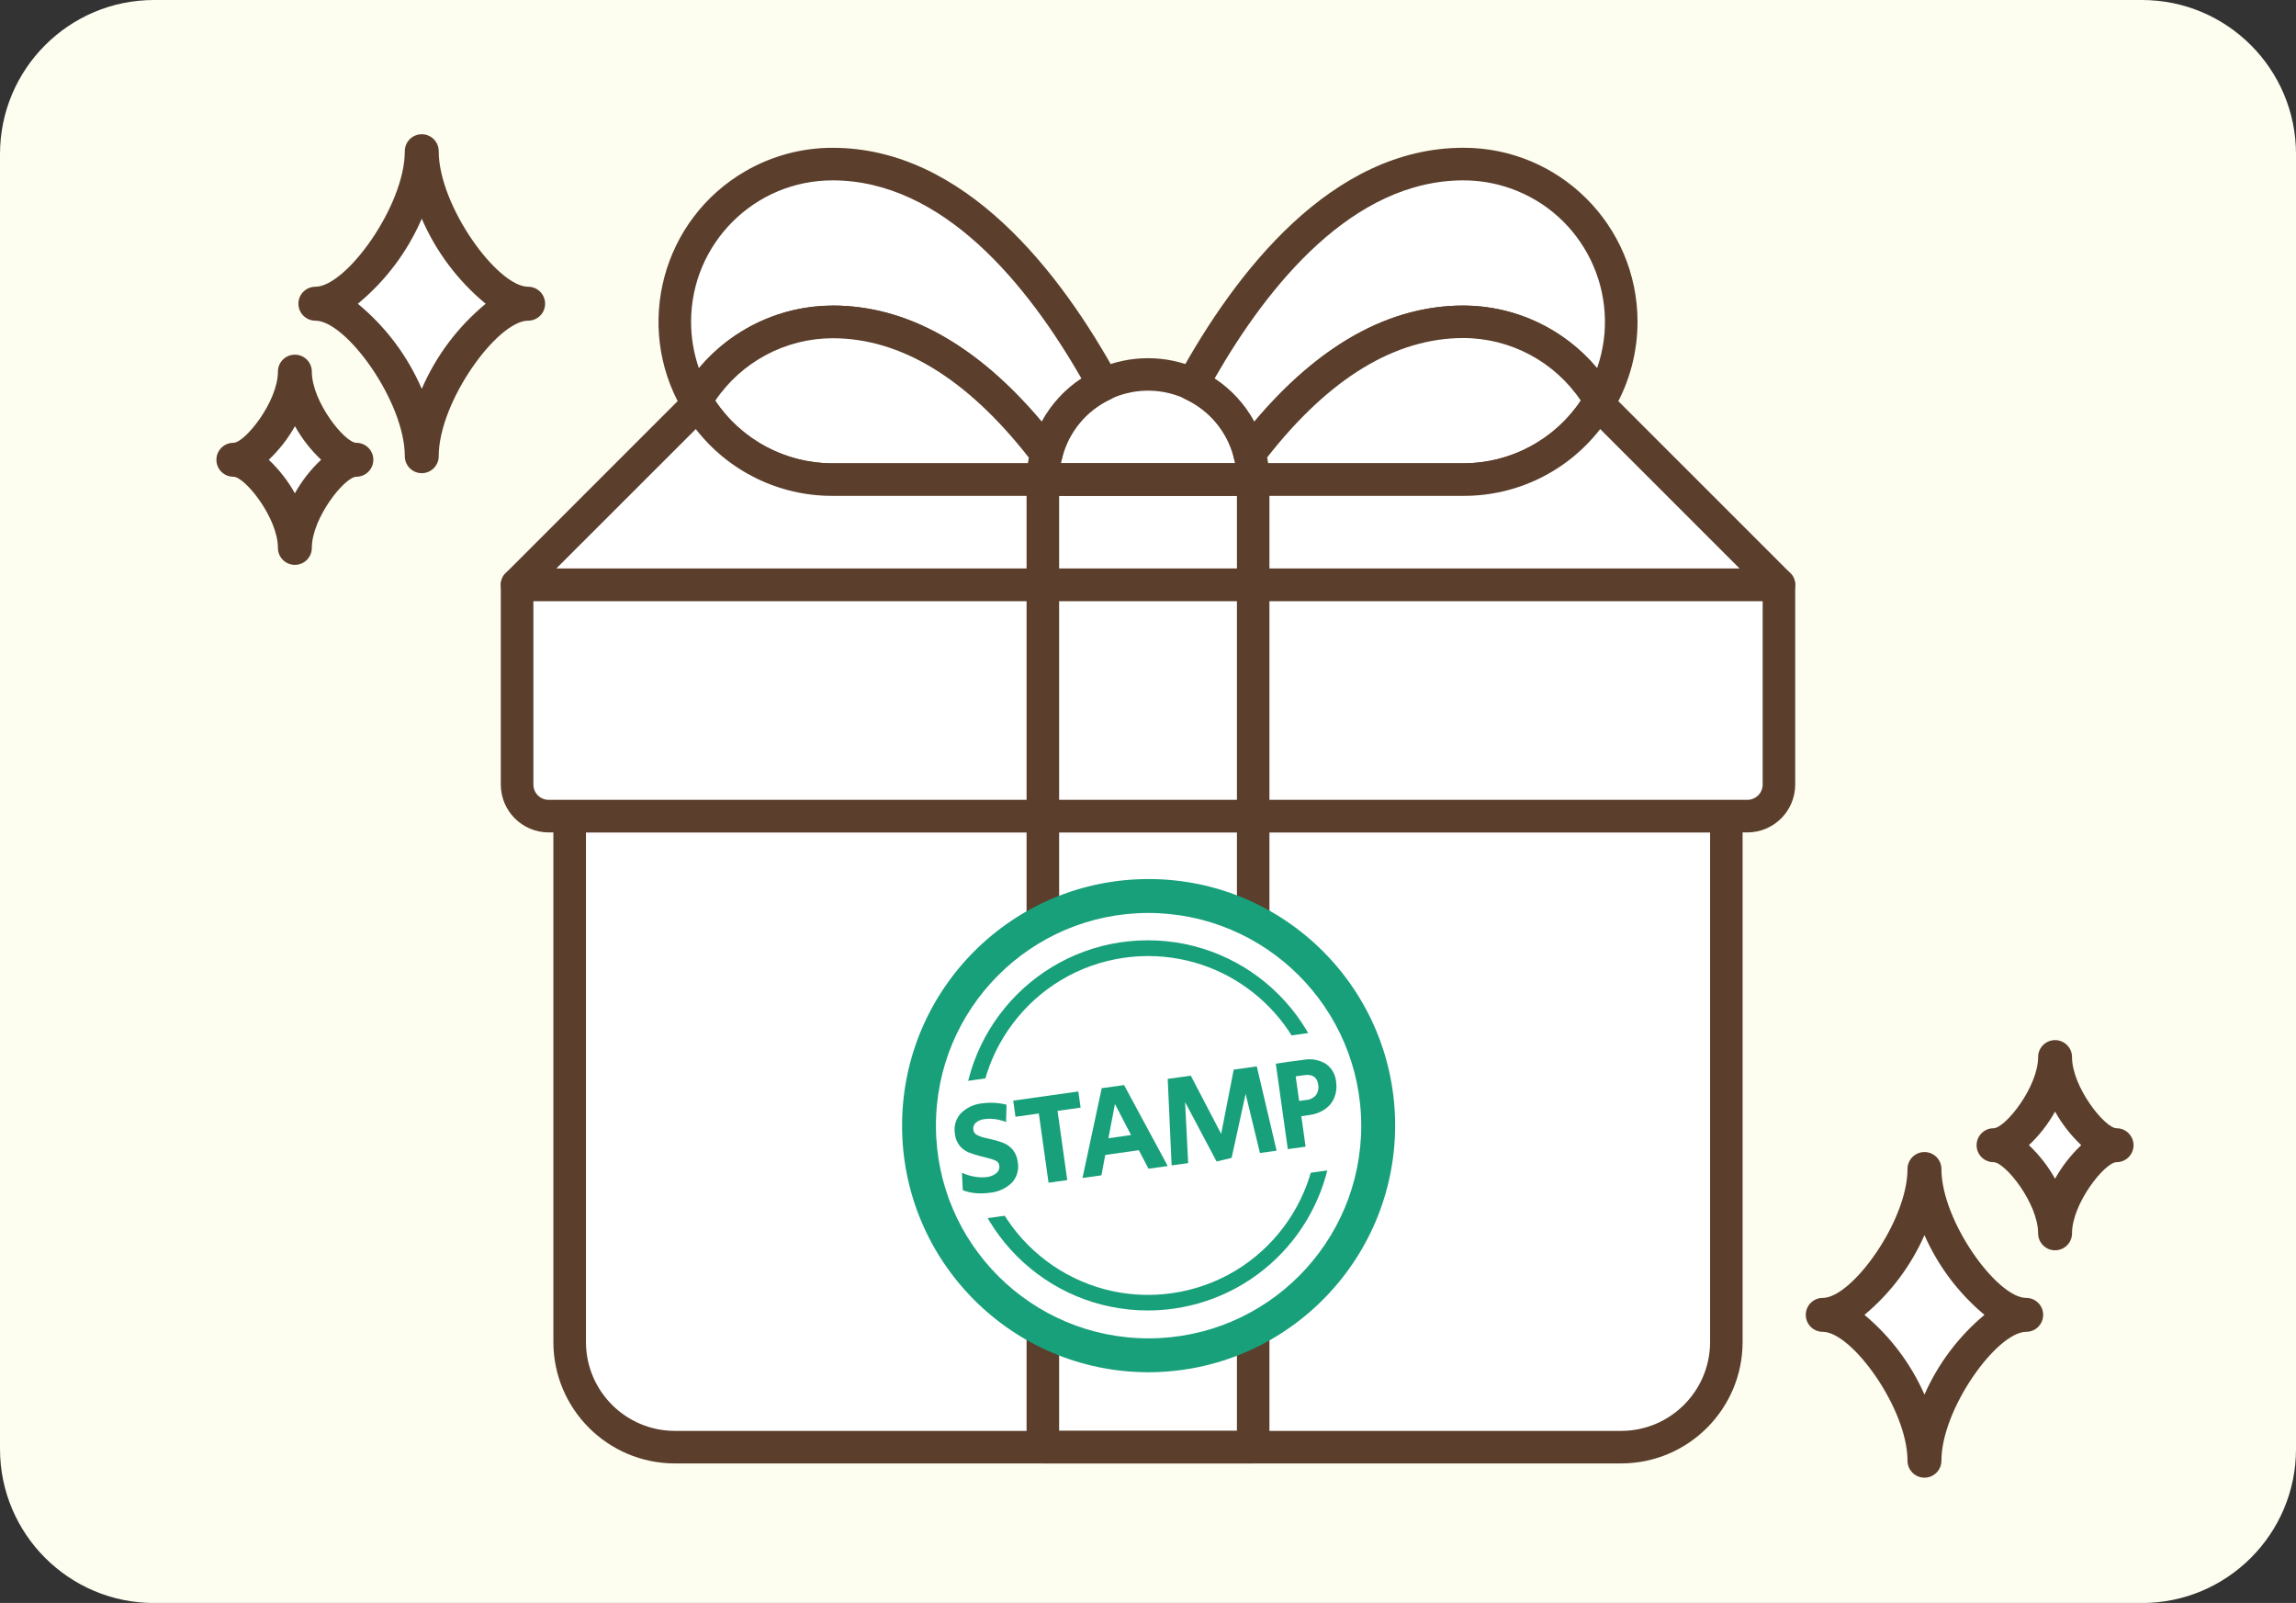 <?xml version="1.0" encoding="UTF-8"?> <svg xmlns="http://www.w3.org/2000/svg" xmlns:xlink="http://www.w3.org/1999/xlink" id="_レイヤー_1" data-name="レイヤー 1" width="161.317" height="112.597" version="1.1" viewBox="0 0 161.317 112.597"><rect x="0" y="0" width="161.317" height="112.597" fill="#333333" stroke="none"/><defs><style> .cls-1 { fill: none; } .cls-1, .cls-2, .cls-3, .cls-4, .cls-5 { stroke-width: 0px; } .cls-6 { clip-path: url(#clippath-1); } .cls-2 { fill: #fdfdf0; } .cls-3 { fill: #18a07b; } .cls-4 { fill: #fff; } .cls-5 { fill: #5b3e2b; } </style><clipPath id="clippath-1"><rect class="cls-1" x="0" y="0" width="161.317" height="112.597"></rect></clipPath></defs><g id="_グループ_3177" data-name="グループ 3177"><g class="cls-6"><g id="_グループ_3176" data-name="グループ 3176"><path id="_パス_7962" data-name="パス 7962" class="cls-2" d="M150.491,112.6H10.827C4.848,112.601.001,107.754,0,101.775c0-.001,0-.003,0-.004V10.827C-.001,4.848,4.846.001,10.825,0c.001,0,.001,0,.002,0h139.664c5.979-.001,10.826,4.846,10.827,10.825v90.946c.002,5.979-4.844,10.827-10.823,10.829h-.004"></path><path id="_パス_7963" data-name="パス 7963" class="cls-4" d="M121.293,57.327v36.937c0,4.08-3.308,7.388-7.388,7.388H47.413c-4.08.001-7.388-3.307-7.389-7.387v-36.938h81.269Z"></path><path id="_パス_7964" data-name="パス 7964" class="cls-5" d="M113.904,102.795H47.412c-4.709-.004-8.526-3.821-8.532-8.53v-36.938c0-.632.512-1.144,1.144-1.144h81.268c.631.001,1.143.513,1.143,1.144v36.938c-.006,4.709-3.822,8.525-8.531,8.53M41.169,58.471v35.794c.004,3.447,2.798,6.241,6.245,6.245h66.492c3.447-.004,6.241-2.798,6.245-6.245v-35.794H41.169Z"></path><path id="_パス_7965" data-name="パス 7965" class="cls-4" d="M124.987,41.075v14.036c0,1.223-.99,2.214-2.213,2.216H38.547c-1.224,0-2.216-.992-2.216-2.216v-14.036h88.656Z"></path><path id="_パス_7966" data-name="パス 7966" class="cls-5" d="M122.771,58.471H38.548c-1.855-.002-3.359-1.505-3.361-3.36v-14.036c0-.632.512-1.144,1.144-1.144h88.656c.631.001,1.143.513,1.143,1.144v14.036c-.002,1.855-1.505,3.358-3.36,3.36M37.475,42.219v12.892c.001.592.481,1.072,1.073,1.072h84.224c.592-.001,1.072-.48,1.073-1.072v-12.892H37.475Z"></path><path id="_パス_7967" data-name="パス 7967" class="cls-4" d="M88.047,33.687c0-4.08-3.308-7.388-7.388-7.388s-7.388,3.308-7.388,7.388h14.776Z"></path><path id="_パス_7968" data-name="パス 7968" class="cls-5" d="M88.047,34.832h-14.777c-.632,0-1.144-.512-1.144-1.144.003-4.712,3.825-8.53,8.537-8.527,4.708.003,8.524,3.819,8.527,8.527,0,.631-.512,1.143-1.143,1.144M74.519,32.544h12.278c-.631-3.391-3.892-5.628-7.283-4.996-2.538.473-4.524,2.458-4.996,4.996"></path><path id="_パス_7969" data-name="パス 7969" class="cls-4" d="M102.823,11.525c-8.93,0-15.463,8.964-19.039,15.491,1.996.935,3.468,2.715,4.013,4.851,3.71-4.872,8.784-9.261,15.03-9.261,3.961-.003,7.621,2.11,9.6,5.541,3.061-5.298,1.248-12.074-4.05-15.136-1.687-.975-3.602-1.488-5.55-1.486"></path><path id="_パス_7970" data-name="パス 7970" class="cls-5" d="M87.793,33.011c-.076-0-.152-.008-.227-.023-.43-.088-.771-.413-.88-.838-.457-1.806-1.701-3.311-3.388-4.1-.571-.269-.817-.949-.548-1.521.01-.021.021-.043.032-.063,4.02-7.338,10.76-16.086,20.041-16.086,6.749-.004,12.224,5.464,12.229,12.213.001,2.151-.565,4.264-1.642,6.126-.364.546-1.102.694-1.649.33-.131-.087-.243-.199-.33-.33-1.781-3.069-5.058-4.961-8.606-4.969-4.916,0-9.667,2.964-14.119,8.81-.217.284-.554.451-.911.451M85.34,26.58c1.166.767,2.125,1.81,2.791,3.037,4.565-5.413,9.5-8.154,14.692-8.154,3.626.008,7.063,1.618,9.389,4.4,1.8-5.183-.943-10.844-6.126-12.644-1.049-.364-2.152-.55-3.263-.55-7.77,0-13.718,7.343-17.483,13.911"></path><path id="_パス_7971" data-name="パス 7971" class="cls-4" d="M102.823,22.606c-6.246,0-11.319,4.389-15.03,9.261.161.594.246,1.205.253,1.82h14.777c3.96.003,7.621-2.11,9.6-5.54-1.979-3.431-5.639-5.544-9.6-5.541"></path><path id="_パス_7972" data-name="パス 7972" class="cls-5" d="M102.822,34.832h-14.775c-.632,0-1.144-.512-1.144-1.144-.007-.52-.08-1.036-.218-1.537-.086-.338-.012-.698.2-.975,4.908-6.444,10.27-9.712,15.938-9.712,4.364.01,8.395,2.337,10.586,6.112.205.354.205.791,0,1.145-2.191,3.775-6.222,6.102-10.586,6.112M89.1,32.544h13.722c3.309-.009,6.399-1.657,8.249-4.4-1.85-2.744-4.94-4.392-8.249-4.4-4.8,0-9.435,2.821-13.794,8.389.028.138.052.273.073.4"></path><path id="_パス_7973" data-name="パス 7973" class="cls-4" d="M58.494,22.606c6.246,0,11.318,4.389,15.028,9.261.545-2.135,2.016-3.914,4.01-4.851-3.575-6.527-10.112-15.491-19.038-15.491-6.119-.004-11.082,4.953-11.086,11.072-.001,1.949.511,3.863,1.486,5.55,1.979-3.431,5.639-5.544,9.6-5.541"></path><path id="_パス_7974" data-name="パス 7974" class="cls-5" d="M73.523,33.011c-.357 0-.693-.166-.909-.45-4.452-5.846-9.2-8.81-14.119-8.81-3.548.008-6.825,1.9-8.606,4.969-.317.547-1.017.733-1.563.417-.173-.1-.317-.244-.417-.417-3.378-5.844-1.378-13.32,4.466-16.698,1.86-1.075,3.971-1.641,6.12-1.64,9.281,0,16.021,8.747,20.041,16.085.304.554.101,1.249-.453,1.553-.021.011-.042.022-.063.032-1.688.788-2.932,2.294-3.388,4.1-.109.425-.451.75-.88.838-.075.015-.151.023-.228.023M58.495,21.463c5.191,0,10.126,2.741,14.691,8.154.667-1.227,1.626-2.27,2.792-3.037-3.766-6.567-9.714-13.911-17.483-13.911-5.487-.002-9.938,4.444-9.94,9.932-0,1.113.186,2.218.551,3.268,2.326-2.782,5.763-4.393,9.389-4.4"></path><path id="_パス_7975" data-name="パス 7975" class="cls-4" d="M58.495,22.606c-3.961-.003-7.621,2.11-9.6,5.541,1.979,3.43,5.64,5.543,9.6,5.54h14.776c.008-.615.092-1.226.252-1.82-3.71-4.872-8.783-9.261-15.028-9.261"></path><path id="_パス_7976" data-name="パス 7976" class="cls-5" d="M73.27,34.832h-14.776c-4.364-.01-8.395-2.337-10.586-6.112-.205-.354-.205-.791,0-1.145,2.191-3.775,6.222-6.102,10.586-6.112,5.669,0,11.031,3.267,15.938,9.712.212.277.286.636.2.974-.137.501-.21,1.018-.218,1.538,0,.631-.512,1.143-1.143,1.144M50.246,28.147c1.85,2.744,4.939,4.392,8.248,4.4h13.723c.019-.132.044-.266.071-.4-4.358-5.567-9-8.389-13.794-8.389-3.309.008-6.398,1.656-8.248,4.4"></path><path id="_パス_7977" data-name="パス 7977" class="cls-4" d="M124.987,41.075l-12.713-12.709c-2.004,3.304-5.587,5.323-9.452,5.325h-44.327c-3.864-.002-7.447-2.021-9.451-5.325l-12.713,12.709h88.656Z"></path><path id="_パス_7978" data-name="パス 7978" class="cls-5" d="M124.987,42.218H36.33c-.632 0-1.144-.512-1.144-1.144-0-.303.121-.595.335-.809l12.713-12.71c.448-.447,1.173-.446,1.619.002.063.063.119.134.166.21,1.79,2.971,5.007,4.784,8.475,4.777h44.328c3.468.007,6.686-1.806,8.476-4.777.329-.539,1.033-.709,1.571-.38.077.047.149.103.213.168l12.713,12.711c.447.447.447,1.171 0,1.618-.215.215-.506.335-.809.335M39.087,39.931h83.135l-9.793-9.792c-2.302,2.97-5.853,4.704-9.611,4.692h-44.323c-3.757.011-7.306-1.723-9.608-4.692l-9.8,9.792Z"></path><path id="_パス_7979" data-name="パス 7979" class="cls-5" d="M88.047,102.795h-14.777c-.631,0-1.142-.511-1.143-1.142V33.685c.001-.631.512-1.142,1.143-1.143h14.777c.631.001,1.142.512,1.143,1.143v67.968c-.001.631-.512,1.142-1.143,1.142M74.414,100.509h12.493V34.832h-12.493v65.677Z"></path><path id="_パス_7980" data-name="パス 7980" class="cls-4" d="M96.832,79.069c.023,8.932-7.199,16.192-16.131,16.215-8.932.023-16.192-7.199-16.215-16.131-.023-8.932,7.199-16.192,16.131-16.215.014-0.0.029-0.0.043-0,8.92-.011,16.16,7.211,16.172,16.131"></path><path id="_パス_7981" data-name="パス 7981" class="cls-3" d="M80.659,96.391c-9.567-.024-17.303-7.798-17.279-17.365s7.798-17.303,17.365-17.279c9.55.024,17.279,7.772,17.279,17.322-.023,9.574-7.791,17.323-17.365,17.322M80.659,64.128c-8.252.023-14.923,6.73-14.9,14.982s6.73,14.923,14.982,14.9c8.236-.023,14.9-6.705,14.9-14.941-.02-8.259-6.723-14.943-14.982-14.941"></path><path id="_パス_7982" data-name="パス 7982" class="cls-3" d="M80.648,92.05c-7.18.001-13.001-5.819-13.002-12.998-.001-7.18,5.819-13.001,12.998-13.002s13.001,5.819,13.002,12.998c.001,6.477-4.767,11.967-11.18,12.874-.602.085-1.21.128-1.818.128M80.667,67.156c-.557.001-1.114.04-1.666.117-6.508.919-11.038,6.94-10.118,13.448.919,6.508,6.94,11.038,13.448,10.118,6.508-.919,11.038-6.94,10.118-13.448-.829-5.87-5.853-10.235-11.782-10.235"></path><rect id="_長方形_1881" data-name="長方形 1881" class="cls-4" x="66.831" y="74.193" width="27.645" height="9.741" transform="translate(-10.21 11.982) rotate(-7.992)"></rect><path id="_パス_7983" data-name="パス 7983" class="cls-3" d="M68.506,83.804c-.295-.025-.584-.093-.86-.2l-.062-1.221c.289.129.594.221.906.272.279.05.563.058.844.024.248-.024.484-.121.677-.279.153-.124.229-.319.2-.514-.013-.149-.101-.281-.233-.35-.194-.089-.397-.157-.606-.2l-.228-.06-.106-.026c-.037-.011-.082-.022-.132-.032-.295-.071-.584-.164-.866-.277-.231-.101-.436-.254-.6-.445-.194-.237-.314-.527-.343-.833-.098-.516.047-1.048.394-1.442.417-.421.971-.678,1.561-.724.557-.071,1.122-.037,1.666.1l-.03,1.217c-.244-.098-.499-.165-.759-.2-.245-.036-.494-.039-.739-.007-.233.02-.454.111-.633.26-.135.119-.2.299-.172.477.013.145.092.277.215.356.177.097.366.169.562.214l.391.092c.312.067.619.155.918.265.254.1.481.259.663.463.211.252.34.561.372.888.102.517-.046,1.053-.4,1.444-.429.418-.99.673-1.587.719-.335.048-.675.056-1.012.023"></path><path id="_パス_7984" data-name="パス 7984" class="cls-3" d="M72.987,78.215l-1.639.231-.159-1.135,4.574-.643.16,1.135-1.621.228.684,4.862-1.315.185-.684-4.863Z"></path><path id="_パス_7985" data-name="パス 7985" class="cls-3" d="M77.407,76.437l1.57-.218,3.068,5.686-1.351.189-.679-1.3-2.36.332-.267,1.432-1.332.187,1.351-6.308ZM79.467,79.729l-1.13-2.182-.461,2.407,1.591-.225Z"></path><path id="_パス_7986" data-name="パス 7986" class="cls-3" d="M83.264,77.414l.217,4.286-1.162.163-.276-6.078,1.622-.227,2.135,4.089.881-4.513,1.621-.228,1.392,5.92-1.17.166-1.006-4.157-.984,4.5-1.058.25-2.212-4.171Z"></path><path id="_パス_7987" data-name="パス 7987" class="cls-3" d="M89.638,74.718c.173-.029.5-.08.99-.148s.826-.113,1-.13c.528-.093,1.071.009,1.529.288.413.291.675.751.717,1.254.06.373.019.755-.119,1.106-.135.333-.365.619-.66.823-.321.22-.691.36-1.077.409l-.587.082.3,2.143-1.25.174-.843-6.001ZM91.814,77.26c.257-.021.493-.148.654-.349.145-.21.199-.47.15-.72-.074-.528-.4-.752-.984-.669l-.6.083.244,1.729.536-.074Z"></path><path id="_パス_7988" data-name="パス 7988" class="cls-4" d="M29.633,32.045c0-4.285-4.485-10.713-7.475-10.713,2.989,0,7.475-6.428,7.475-10.713,0,4.285,4.485,10.713,7.475,10.713-2.989,0-7.475,6.428-7.475,10.713"></path><path id="_パス_7989" data-name="パス 7989" class="cls-5" d="M29.633,33.237c-.658-.001-1.19-.533-1.191-1.191,0-3.83-4.12-9.522-6.284-9.522-.658-0-1.191-.533-1.191-1.191 0-.658.533-1.191,1.191-1.191,2.164,0,6.284-5.692,6.284-9.522-0-.658.533-1.191,1.191-1.191.658-0,1.191.533,1.191,1.191v0c0,3.83,4.12,9.522,6.284,9.522.658 0,1.191.533,1.191,1.191-0.0.658-.533,1.191-1.191,1.191-2.164,0-6.284,5.692-6.284,9.522-.001.658-.533,1.19-1.191,1.191M25.141,21.337c1.949,1.608,3.489,3.656,4.492,5.976,1.003-2.32,2.543-4.368,4.492-5.976-1.949-1.608-3.489-3.656-4.492-5.976-1.003,2.32-2.543,4.368-4.492,5.976"></path><path id="_パス_7990" data-name="パス 7990" class="cls-4" d="M20.718,38.487c0-2.477-2.593-6.194-4.322-6.194,1.729,0,4.322-3.717,4.322-6.194,0,2.477,2.593,6.194,4.322,6.194-1.729,0-4.322,3.717-4.322,6.194"></path><path id="_パス_7991" data-name="パス 7991" class="cls-5" d="M20.718,39.678c-.657.001-1.19-.532-1.191-1.189v-.002c0-2.11-2.315-5-3.131-5-.658-0-1.191-.533-1.191-1.191 0-.658.533-1.191,1.191-1.191.816,0,3.131-2.893,3.131-5,0-.658.533-1.191,1.191-1.191.658 0,1.191.533,1.191,1.191,0,2.11,2.316,5,3.13,5,.658-0,1.191.533,1.191,1.191 0.0.658-.533,1.191-1.191,1.191h-0c-.814,0-3.13,2.893-3.13,5,0,.658-.533,1.191-1.191,1.191h0M18.88,32.293c.729.688,1.349,1.483,1.838,2.358.49-.876,1.112-1.671,1.843-2.358-.729-.688-1.349-1.483-1.838-2.358-.489.875-1.109,1.67-1.838,2.358"></path><path id="_パス_7992" data-name="パス 7992" class="cls-4" d="M144.389,86.633c0-2.477-2.593-6.194-4.322-6.194,1.729,0,4.322-3.717,4.322-6.194,0,2.477,2.593,6.194,4.322,6.194-1.729,0-4.322,3.717-4.322,6.194"></path><path id="_パス_7993" data-name="パス 7993" class="cls-5" d="M144.389,87.824c-.657,0-1.19-.533-1.191-1.19,0-2.11-2.315-5-3.131-5-.658,0-1.191-.533-1.191-1.191s.533-1.191,1.191-1.191c.816,0,3.131-2.893,3.131-5,0-.658.533-1.191,1.191-1.191s1.191.533,1.191,1.191c0,2.11,2.315,5,3.131,5,.658,0,1.191.533,1.191,1.191s-.533,1.191-1.191,1.191h0c-.816,0-3.131,2.894-3.131,5,0,.657-.533,1.19-1.19,1.19h-.001M142.551,80.439c.729.688,1.349,1.484,1.838,2.359.489-.875,1.109-1.671,1.838-2.359-.729-.688-1.349-1.483-1.838-2.358-.489.875-1.109,1.67-1.838,2.358"></path><path id="_パス_7994" data-name="パス 7994" class="cls-4" d="M135.213,102.605c0-4.1-4.29-10.246-7.148-10.246,2.858,0,7.148-6.145,7.148-10.243,0,4.1,4.288,10.243,7.148,10.243-2.859,0-7.148,6.148-7.148,10.246"></path><path id="_パス_7995" data-name="パス 7995" class="cls-5" d="M135.213,103.796c-.658-.001-1.19-.533-1.191-1.191,0-3.641-3.905-9.054-5.957-9.054-.658,0-1.191-.533-1.191-1.191s.533-1.191,1.191-1.191c2.052,0,5.957-5.412,5.957-9.053-.001-.658.531-1.192,1.189-1.193s1.192.531,1.193,1.189v.004c0,3.641,3.906,9.053,5.958,9.053.658,0,1.191.533,1.191,1.191s-.533,1.191-1.191,1.191c-2.052,0-5.958,5.413-5.958,9.054-.001.658-.533,1.19-1.191,1.191M130.997,92.36c1.818,1.517,3.261,3.433,4.216,5.6.955-2.167,2.398-4.083,4.216-5.6-1.818-1.517-3.261-3.433-4.216-5.6-.955,2.167-2.398,4.083-4.216,5.6"></path></g></g></g></svg> 